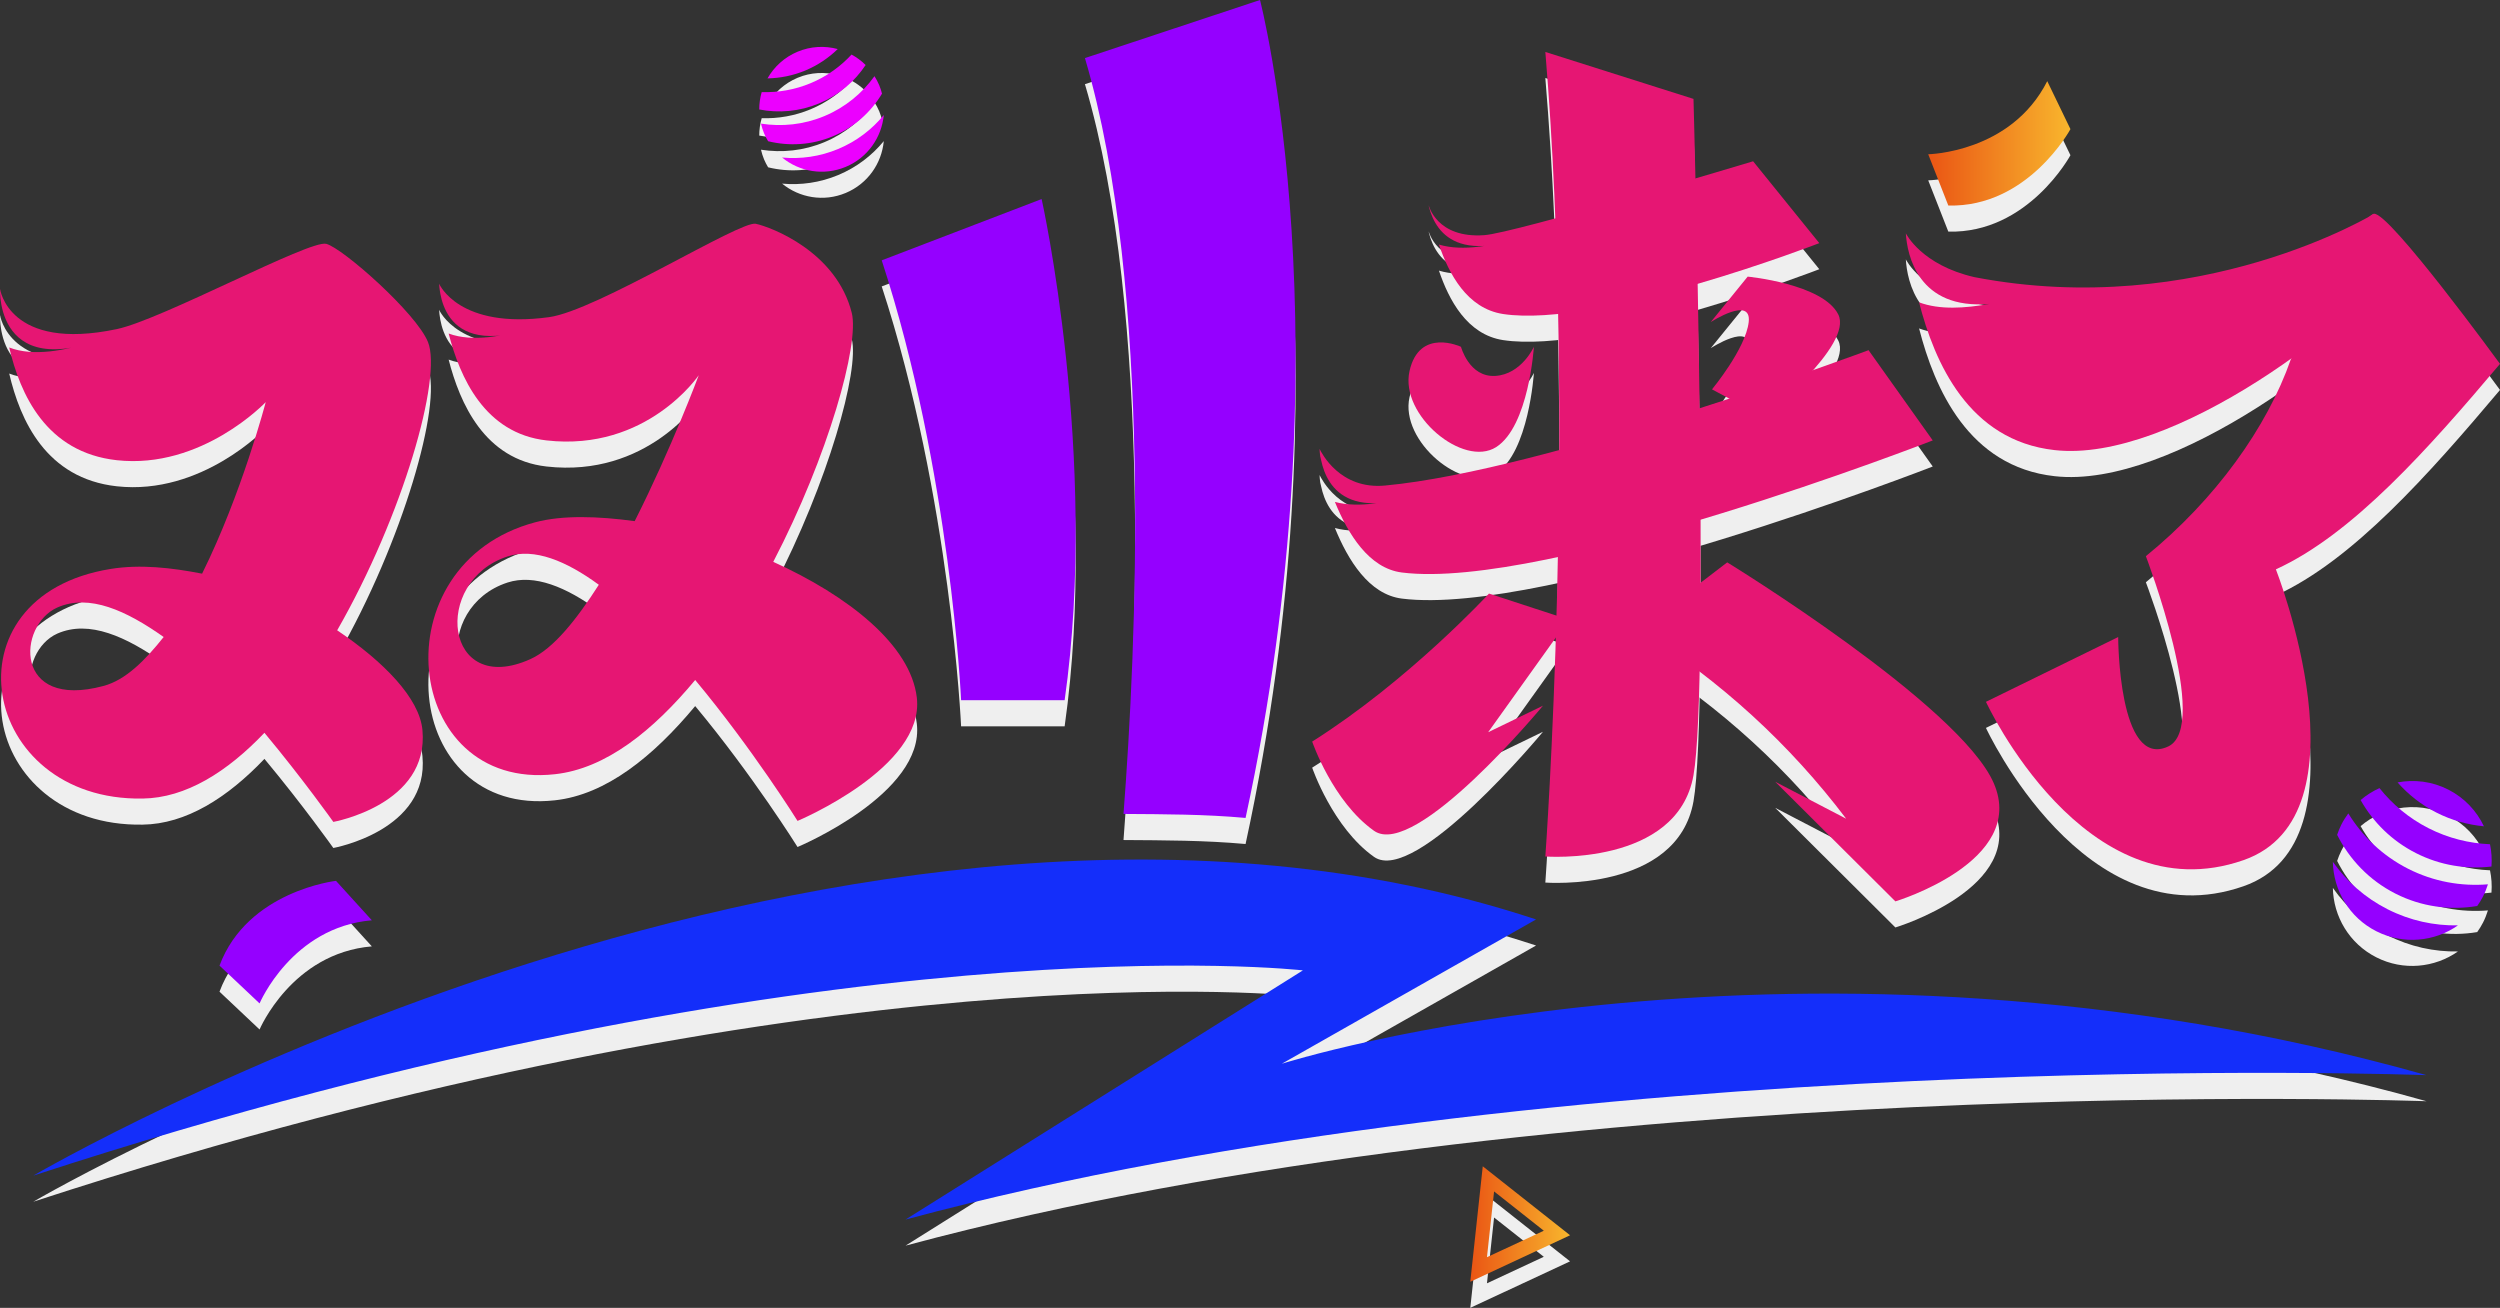 <?xml version="1.0" encoding="iso-8859-1"?>
<!-- Generator: Adobe Illustrator 24.0.0, SVG Export Plug-In . SVG Version: 6.00 Build 0)  -->
<svg version="1.1" id="&#x56FE;&#x5C42;_1" xmlns="http://www.w3.org/2000/svg" xmlns:xlink="http://www.w3.org/1999/xlink" x="0px"
	 y="0px" viewBox="0 0 933.331 488.26" style="enable-background:new 0 0 933.331 488.26;" xml:space="preserve">
<rect x="0" y="0" width="933.331" height="488.26" fill="#333333" stroke="none"/>
<g>
	<g>
		<g>
			<path style="fill:#EFEFEF;" d="M329.175,106.931l59.7-22.881c0,0,21.475,96.321,8.59,187.106H358.81
				C358.81,271.156,354.945,185.906,329.175,106.931z"/>
		</g>
		<g>
			<path style="fill:#EFEFEF;" d="M576.925,29.129l55.31,17.533c0,0,6.035,218.425,0,252.493
				c-6.036,34.067-55.31,30.341-55.31,30.341S588.604,169.082,576.925,29.129z"/>
		</g>
		<g>
			<path style="fill:#EFEFEF;" d="M744.352,302.157c-12.613-29.194-99.525-82.469-99.525-82.469l-32.85,25.139
				c30.686,19.292,56.314,42.89,77.252,70.562l-26.475-13.792l44.856,44.656C707.612,346.253,756.966,331.35,744.352,302.157z"/>
		</g>
		<g>
			<path style="fill:#EFEFEF;" d="M585.644,241.058l-29.754-9.721c0,0-29.91,32.465-66.01,55.256c0,0,7.621,22.367,23.096,33.314
				c15.449,10.853,63.071-46.715,63.071-46.715l-20.469,9.909L585.644,241.058z"/>
		</g>
		<g>
			<path style="fill:#EFEFEF;" d="M652.463,113.009c0,0,28.074,2.674,33.818,14.115c5.744,11.44-27.864,38.307-27.864,38.307
				l-19.272-10.333c0,0,12.552-15.148,13.701-25.112c1.149-9.964-14.169,0-14.169,0L652.463,113.009z"/>
		</g>
		<g>
			<path style="fill:#EFEFEF;" d="M886.294,89.544c5.782-0.606,47.037,56.042,47.037,56.042
				c-26.733,31.703-55.079,63.678-83.666,76.704c0,0,35.974,91.79-12.092,108.569c-59.28,20.693-96.154-59.107-96.154-59.107
				l49.366-24.184c0,0,0.046,49.601,18.685,40.844c15.913-7.476-8.348-71.033-8.348-71.033c25.94-21.123,45.274-48.09,54.125-73.52
				C855.246,143.858,880.512,90.15,886.294,89.544z"/>
		</g>
		<g>
			<path style="fill:#EFEFEF;" d="M545.434,139.219c0,0-15.563-7.376-19.225,9.093s20.14,36.11,32.347,28.348
				c12.206-7.762,14.097-37.441,14.097-37.441s-4.637,10.269-14.402,10.858C548.486,150.665,545.434,139.219,545.434,139.219z"/>
		</g>
		<g>
			<g>
				<path style="fill:#EFEFEF;" d="M12.41,448.65c0,0,306.78-179.635,561.055-95.658l-94.919,53.872
					c0,0,193.451-61.657,427.369,4.265c0,0-322.509-12.05-567.854,53.912l148.351-93.029
					C486.411,372.012,309.428,351.639,12.41,448.65z"/>
			</g>
		</g>
		<g>
			<path style="fill:#EFEFEF;" d="M419.44,313.609c15.199,0.106,30.345,0.106,45.57,1.488
				c38.608-177.975,5.394-305.358,5.394-305.358L405.039,31.42C430.6,117.724,424.117,252.866,419.44,313.609z"/>
		</g>
		<g>
			<path style="fill:#EFEFEF;" d="M125.88,245.054c24.711-43.099,39.219-94.488,33.905-107.614
				c-4.384-10.841-31.833-35.074-37.997-36.669s-61.327,28.272-78.173,31.833c-40.362,8.503-43.604-14.986-43.604-14.986
				s-2.099,40.814,51.522,12.542c0,0-30.318,16.262-48.094,9.3c4.092,17.484,13.764,39.166,40.149,42.089
				c31.779,3.507,55.614-21.682,55.614-21.682s-8.901,34.118-23.755,64.037c-11.479-2.232-23.117-3.561-34.171-1.754
				c-62.815,10.15-48.812,86.729,11.957,85.719c16.182-0.213,31.62-9.991,45.49-24.552c14.428,17.325,25.721,33.267,25.721,33.267
				s35.898-6.43,33.267-34.33C156.596,270.403,143.258,256.746,125.88,245.054z M38.619,265.833
				c-33.639,9.034-32.151-22.586-17.245-29.282c11.904-5.261,25.827,1.169,39.724,11.001
				C54.297,256.108,47.016,263.601,38.619,265.833z"/>
		</g>
		<g>
			<path style="fill:#EFEFEF;" d="M288.683,219.493c20.593-39.591,32.231-81.415,29.308-92.947
				c-5.739-22.851-30.026-31.992-35.845-33.267c-5.819-1.275-59.467,32.47-77.163,34.862c-33.666,4.623-40.946-12.276-41.053-12.489
				c0.478,7.918,4.995,33.693,51.283,9.247c0,0-29.893,15.996-47.722,9.353c4.172,16.262,13.365,37.306,36.562,39.91
				c37.519,4.251,56.81-24.339,56.81-24.339s-10.15,27.262-23.914,54.471c-13.764-1.86-26.943-2.285-37.12,0.425
				c-58.537,15.571-49.742,100.387,7.307,94.063c19.131-2.073,36.748-16.368,52.399-35.18c21.47,25.774,38.21,52.611,38.21,52.611
				s47.563-19.875,44.534-46.022C339.992,250.528,316.715,232.194,288.683,219.493z M198.048,255.789
				c-32.151,14.561-36.987-29.069-8.556-38.316c9.991-3.242,21.868,1.647,34.065,10.575
				C215.293,240.962,206.657,251.91,198.048,255.789z"/>
		</g>
		<g>
			<path style="fill:#EFEFEF;" d="M654.491,69.949c0,0-89.067,26.837-100.387,27.581c-17.776,1.275-20.726-11.16-20.726-11.16
				s0.106,0.638,0.106,0.691c2.71,10.203,12.356,24.446,50.06,4.517c0,0-28.378,14.88-46.34,9.459
				c3.667,10.841,10.443,23.861,23.941,25.934c35.765,5.421,118.057-26.465,118.057-26.465L654.491,69.949z"/>
		</g>
		<g>
			<path style="fill:#EFEFEF;" d="M697.59,140.469c0,0-120.315,44.959-180.499,50.539c-16.873,1.594-23.728-12.223-24.446-13.658
				c0.027,0.744,0.027,1.275,0.239,2.763c0.106,0.531,0.159,0.744,0.345,1.488c2.152,10.203,11.24,26.89,50.751,6.005
				c0,0-27.608,14.402-45.623,9.513c4.889,11.957,12.701,24.818,25.03,26.359c54.099,6.802,198.169-49.316,198.169-49.316
				L697.59,140.469z"/>
		</g>
		<g>
			<path style="fill:#EFEFEF;" d="M886.299,89.559c0,0-65.206,39.815-149.172,23.649c-19.716-4.517-25.509-16.155-25.615-16.368
				c0.478,8.025,4.517,28.644,31.221,26.359c-9.273,1.647-18.52,2.285-26.279-0.585c5.766,22.479,18.494,51.602,50.592,55.162
				c43.976,4.995,113.858-48.466,132.751-75.197L886.299,89.559z"/>
		</g>
		<g>
			<g>
				<g>
					<path style="fill:#EFEFEF;" d="M927.33,318.223c-2.715-5.715-7.244-10.622-13.322-13.709
						c-6.078-3.087-12.712-3.85-18.928-2.672c4.002,4.512,8.861,8.388,14.555,11.281
						C915.329,316.014,921.327,317.652,927.33,318.223z"/>
				</g>
			</g>
			<g>
				<g>
					<path style="fill:#EFEFEF;" d="M930.145,333.242c0.216-2.807,0.02-5.606-0.547-8.323c-7.756-0.331-15.561-2.233-22.922-5.972
						c-7.361-3.739-13.499-8.919-18.341-14.987c-2.528,1.144-4.904,2.637-7.043,4.467c4.632,8.223,11.64,15.221,20.668,19.806
						C910.987,332.819,920.772,334.351,930.145,333.242z"/>
				</g>
			</g>
			<g>
				<g>
					<path style="fill:#EFEFEF;" d="M891.324,349.17c-8.433-4.284-15.298-10.435-20.394-17.681
						c0.201,10.611,6.094,20.766,16.216,25.907c10.122,5.142,21.799,3.911,30.486-2.186
						C908.774,355.369,899.758,353.454,891.324,349.17z"/>
				</g>
			</g>
			<g>
				<g>
					<path style="fill:#EFEFEF;" d="M924.825,347.976c0.796-1.136,1.548-2.317,2.194-3.59c0.747-1.47,1.323-2.978,1.806-4.499
						c-9.972,0.807-20.27-0.974-29.825-5.828c-9.555-4.853-17.067-12.118-22.297-20.647c-0.944,1.287-1.822,2.642-2.568,4.112
						c-0.647,1.273-1.157,2.576-1.604,3.89c4.583,9.134,11.963,16.958,21.753,21.931
						C904.074,348.318,914.746,349.662,924.825,347.976z"/>
				</g>
			</g>
		</g>
		<g>
			<g>
				<g>
					<path style="fill:#EFEFEF;" d="M312.75,28.05c-4.802-1.285-10.044-1.073-14.985,0.992s-8.775,5.646-11.235,9.965
						c4.737-0.098,9.53-1.032,14.159-2.966C305.32,34.107,309.352,31.352,312.75,28.05z"/>
				</g>
			</g>
			<g>
				<g>
					<path style="fill:#EFEFEF;" d="M323.17,34.012c-1.569-1.558-3.345-2.866-5.258-3.909c-4.147,4.472-9.258,8.174-15.242,10.675
						c-5.984,2.501-12.209,3.537-18.305,3.345c-0.602,2.095-0.919,4.277-0.913,6.488c7.278,1.414,15.033,0.783,22.372-2.284
						C313.164,45.259,319.062,40.185,323.17,34.012z"/>
				</g>
			</g>
			<g>
				<g>
					<path style="fill:#EFEFEF;" d="M312.938,65.348c-6.856,2.865-14.031,3.841-20.961,3.202c6.451,5.282,15.527,6.925,23.756,3.486
						c8.23-3.439,13.437-11.052,14.212-19.354C325.531,58.063,319.794,62.483,312.938,65.348z"/>
				</g>
			</g>
			<g>
				<g>
					<path style="fill:#EFEFEF;" d="M329.278,44.695c-0.275-1.055-0.598-2.105-1.031-3.14c-0.499-1.195-1.108-2.308-1.773-3.371
						c-4.593,6.378-10.902,11.632-18.67,14.879c-7.768,3.246-15.939,4.043-23.704,2.831c0.29,1.22,0.654,2.435,1.153,3.63
						c0.432,1.035,0.953,2.004,1.511,2.94c7.798,1.908,16.237,1.475,24.196-1.851C318.918,57.286,325.155,51.585,329.278,44.695z"/>
				</g>
			</g>
		</g>
		<g>
			<g>
				<path style="fill:#EFEFEF;" d="M125.435,338.588c0,0-33.064,3.731-43.489,31.641l14.959,14.115c0,0,12.012-28.482,41.912-31.033
					L125.435,338.588z"/>
			</g>
		</g>
		<g>
			<g>
				<path style="fill:#EFEFEF;" d="M772.965,57.948c0,0-15.809,29.278-45.592,28.527l-7.507-19.148c0,0,30.907-0.507,44.44-27.291
					L772.965,57.948z"/>
			</g>
		</g>
		<g>
			<g>
				<path style="fill:#EFEFEF;" d="M548.907,488.26l4.657-43.106l32.592,25.746L548.907,488.26z M557.785,454.535l-2.653,24.56
					l21.221-9.892L557.785,454.535z"/>
			</g>
		</g>
	</g>
	<g>
		<g>
			<path style="fill:#9500FF;" d="M329.175,97.192l59.7-22.881c0,0,21.475,96.321,8.59,187.106H358.81
				C358.81,261.418,354.945,176.168,329.175,97.192z"/>
		</g>
		<g>
			<path style="fill:#E61673;" d="M576.925,19.391l55.31,17.533c0,0,6.035,218.425,0,252.493
				c-6.036,34.067-55.31,30.341-55.31,30.341S588.604,159.344,576.925,19.391z"/>
		</g>
		<g>
			<path style="fill:#E61673;" d="M744.352,292.419c-12.613-29.194-99.525-82.469-99.525-82.469l-32.85,25.139
				c30.686,19.292,56.314,42.89,77.252,70.562l-26.475-13.792l44.856,44.656C707.612,336.515,756.966,321.612,744.352,292.419z"/>
		</g>
		<g>
			<path style="fill:#E61673;" d="M585.644,231.32l-29.754-9.72c0,0-29.91,32.465-66.01,55.256c0,0,7.621,22.367,23.096,33.314
				c15.449,10.853,63.071-46.715,63.071-46.715l-20.469,9.909L585.644,231.32z"/>
		</g>
		<g>
			<path style="fill:#E61673;" d="M652.463,103.27c0,0,28.074,2.674,33.818,14.115c5.744,11.44-27.864,38.307-27.864,38.307
				l-19.272-10.333c0,0,12.552-15.148,13.701-25.112c1.149-9.964-14.169,0-14.169,0L652.463,103.27z"/>
		</g>
		<g>
			<path style="fill:#E61673;" d="M886.294,79.806c5.782-0.606,47.037,56.042,47.037,56.042
				c-26.733,31.703-55.079,63.678-83.666,76.704c0,0,35.974,91.79-12.092,108.569c-59.28,20.693-96.154-59.107-96.154-59.107
				l49.366-24.184c0,0,0.046,49.601,18.685,40.844c15.913-7.476-8.348-71.033-8.348-71.033c25.94-21.123,45.274-48.09,54.125-73.52
				C855.246,134.12,880.512,80.412,886.294,79.806z"/>
		</g>
		<g>
			<path style="fill:#E61673;" d="M545.434,129.481c0,0-15.563-7.376-19.225,9.093c-3.662,16.469,20.14,36.11,32.347,28.348
				s14.097-37.441,14.097-37.441s-4.637,10.269-14.402,10.858C548.486,140.927,545.434,129.481,545.434,129.481z"/>
		</g>
		<g>
			<g>
				<path style="fill:#142EFA;" d="M12.41,438.912c0,0,306.78-179.635,561.055-95.658l-94.919,53.872
					c0,0,193.451-61.657,427.369,4.265c0,0-322.509-12.05-567.854,53.912l148.351-93.029
					C486.411,362.274,309.428,341.901,12.41,438.912z"/>
			</g>
		</g>
		<g>
			<path style="fill:#9500FF;" d="M419.44,303.87c15.199,0.106,30.345,0.106,45.57,1.488C503.619,127.383,470.404,0,470.404,0
				l-65.366,21.682C430.6,107.986,424.117,243.128,419.44,303.87z"/>
		</g>
		<g>
			<path style="fill:#E61673;" d="M125.88,235.316c24.711-43.099,39.219-94.488,33.905-107.614
				c-4.384-10.841-31.833-35.074-37.997-36.669s-61.327,28.272-78.173,31.833C3.253,131.369,0.011,107.88,0.011,107.88
				s-2.099,40.814,51.522,12.542c0,0-30.318,16.262-48.094,9.3c4.092,17.484,13.764,39.166,40.149,42.089
				c31.779,3.507,55.614-21.682,55.614-21.682s-8.901,34.118-23.755,64.037c-11.479-2.232-23.117-3.561-34.171-1.754
				c-62.815,10.15-48.812,86.729,11.957,85.719c16.182-0.213,31.62-9.991,45.49-24.552c14.428,17.325,25.721,33.267,25.721,33.267
				s35.898-6.43,33.267-34.33C156.596,260.665,143.258,247.008,125.88,235.316z M38.619,256.095
				c-33.639,9.034-32.151-22.586-17.245-29.282c11.904-5.261,25.827,1.169,39.724,11.001
				C54.297,246.37,47.016,253.863,38.619,256.095z"/>
		</g>
		<g>
			<path style="fill:#E61673;" d="M288.683,209.754c20.593-39.591,32.231-81.415,29.308-92.947
				c-5.739-22.851-30.026-31.992-35.845-33.267c-5.819-1.275-59.467,32.47-77.163,34.862c-33.666,4.623-40.946-12.276-41.053-12.489
				c0.478,7.918,4.995,33.693,51.283,9.247c0,0-29.893,15.996-47.722,9.353c4.172,16.262,13.365,37.306,36.562,39.91
				c37.519,4.251,56.81-24.339,56.81-24.339s-10.15,27.262-23.914,54.471c-13.764-1.86-26.943-2.285-37.12,0.425
				c-58.537,15.571-49.742,100.387,7.307,94.063c19.131-2.073,36.748-16.368,52.399-35.181c21.47,25.774,38.21,52.611,38.21,52.611
				s47.563-19.875,44.534-46.022C339.992,240.79,316.715,222.456,288.683,209.754z M198.048,246.051
				c-32.151,14.561-36.987-29.069-8.556-38.316c9.991-3.242,21.868,1.647,34.065,10.575
				C215.293,231.224,206.657,242.172,198.048,246.051z"/>
		</g>
		<g>
			<path style="fill:#E61673;" d="M654.491,60.211c0,0-89.067,26.837-100.387,27.581c-17.776,1.275-20.726-11.16-20.726-11.16
				s0.106,0.638,0.106,0.691c2.71,10.203,12.356,24.446,50.06,4.517c0,0-28.378,14.88-46.34,9.459
				c3.667,10.841,10.443,23.861,23.941,25.934c35.765,5.421,118.057-26.465,118.057-26.465L654.491,60.211z"/>
		</g>
		<g>
			<path style="fill:#E61673;" d="M697.59,130.731c0,0-120.315,44.959-180.499,50.539c-16.873,1.594-23.728-12.223-24.446-13.658
				c0.027,0.744,0.027,1.275,0.239,2.763c0.106,0.531,0.159,0.744,0.345,1.488c2.152,10.203,11.24,26.89,50.751,6.005
				c0,0-27.608,14.402-45.623,9.513c4.889,11.957,12.701,24.818,25.03,26.359c54.099,6.802,198.169-49.316,198.169-49.316
				L697.59,130.731z"/>
		</g>
		<g>
			<path style="fill:#E61673;" d="M886.299,79.82c0,0-65.206,39.815-149.172,23.649c-19.716-4.517-25.509-16.155-25.615-16.368
				c0.478,8.025,4.517,28.644,31.221,26.359c-9.273,1.647-18.52,2.285-26.279-0.585c5.766,22.479,18.494,51.602,50.592,55.162
				c43.976,4.995,113.858-48.466,132.751-75.197L886.299,79.82z"/>
		</g>
		<g>
			<g>
				<g>
					<path style="fill:#9500FF;" d="M927.33,308.484c-2.715-5.715-7.244-10.622-13.322-13.709
						c-6.078-3.087-12.712-3.85-18.928-2.672c4.002,4.512,8.861,8.388,14.555,11.281
						C915.329,306.276,921.327,307.914,927.33,308.484z"/>
				</g>
			</g>
			<g>
				<g>
					<path style="fill:#9500FF;" d="M930.145,323.504c0.216-2.807,0.02-5.606-0.547-8.323c-7.756-0.331-15.561-2.233-22.922-5.972
						s-13.499-8.919-18.341-14.987c-2.528,1.144-4.904,2.637-7.043,4.467c4.632,8.223,11.64,15.221,20.668,19.806
						C910.987,323.081,920.772,324.613,930.145,323.504z"/>
				</g>
			</g>
			<g>
				<g>
					<path style="fill:#9500FF;" d="M891.324,339.432c-8.433-4.284-15.298-10.435-20.394-17.681
						c0.201,10.611,6.094,20.766,16.216,25.907c10.122,5.142,21.799,3.911,30.486-2.186
						C908.774,345.631,899.758,343.715,891.324,339.432z"/>
				</g>
			</g>
			<g>
				<g>
					<path style="fill:#9500FF;" d="M924.825,338.237c0.796-1.136,1.548-2.317,2.194-3.59c0.747-1.47,1.323-2.978,1.806-4.499
						c-9.972,0.807-20.27-0.974-29.825-5.828c-9.555-4.853-17.067-12.118-22.297-20.647c-0.944,1.287-1.822,2.642-2.568,4.112
						c-0.647,1.273-1.157,2.576-1.604,3.89c4.583,9.134,11.963,16.958,21.753,21.931
						C904.074,338.579,914.746,339.924,924.825,338.237z"/>
				</g>
			</g>
		</g>
		<g>
			<g>
				<g>
					<path style="fill:#EC00FF;" d="M312.75,18.312c-4.802-1.285-10.044-1.073-14.985,0.992s-8.775,5.646-11.235,9.965
						c4.737-0.098,9.53-1.032,14.159-2.966C305.32,24.368,309.352,21.614,312.75,18.312z"/>
				</g>
			</g>
			<g>
				<g>
					<path style="fill:#EC00FF;" d="M323.17,24.274c-1.569-1.558-3.345-2.866-5.258-3.909c-4.147,4.472-9.258,8.174-15.242,10.675
						c-5.984,2.501-12.209,3.537-18.305,3.345c-0.602,2.095-0.919,4.277-0.913,6.488c7.278,1.414,15.033,0.783,22.372-2.284
						C313.164,35.521,319.062,30.446,323.17,24.274z"/>
				</g>
			</g>
			<g>
				<g>
					<path style="fill:#EC00FF;" d="M312.938,55.61c-6.856,2.865-14.031,3.841-20.961,3.202c6.451,5.282,15.527,6.925,23.756,3.486
						c8.23-3.439,13.437-11.052,14.212-19.354C325.531,48.325,319.794,52.745,312.938,55.61z"/>
				</g>
			</g>
			<g>
				<g>
					<path style="fill:#EC00FF;" d="M329.278,34.957c-0.275-1.055-0.598-2.105-1.031-3.14c-0.499-1.195-1.108-2.308-1.773-3.371
						c-4.593,6.378-10.902,11.632-18.67,14.879c-7.768,3.246-15.939,4.043-23.704,2.831c0.29,1.22,0.654,2.435,1.153,3.63
						c0.432,1.035,0.953,2.004,1.511,2.94c7.798,1.908,16.237,1.475,24.196-1.851C318.918,47.548,325.155,41.847,329.278,34.957z"/>
				</g>
			</g>
		</g>
		<g>
			<g>
				<path style="fill:#9500FF;" d="M125.435,328.85c0,0-33.064,3.732-43.489,31.641l14.959,14.115c0,0,12.012-28.482,41.912-31.033
					L125.435,328.85z"/>
			</g>
		</g>
		<g>
			<g>
				<linearGradient id="SVGID_1_" gradientUnits="userSpaceOnUse" x1="719.865" y1="53.524" x2="772.965" y2="53.524">
					<stop  offset="0" style="stop-color:#EA5514"/>
					<stop  offset="1" style="stop-color:#F8B62D"/>
				</linearGradient>
				<path style="fill:url(#SVGID_1_);" d="M772.965,48.209c0,0-15.809,29.278-45.592,28.527l-7.507-19.148
					c0,0,30.907-0.507,44.44-27.291L772.965,48.209z"/>
			</g>
		</g>
		<g>
			<g>
				<linearGradient id="SVGID_2_" gradientUnits="userSpaceOnUse" x1="548.907" y1="456.969" x2="586.156" y2="456.969">
					<stop  offset="0" style="stop-color:#EA5514"/>
					<stop  offset="1" style="stop-color:#F8B62D"/>
				</linearGradient>
				<path style="fill:url(#SVGID_2_);" d="M548.907,478.522l4.657-43.106l32.592,25.746L548.907,478.522z M557.785,444.797
					l-2.653,24.56l21.221-9.892L557.785,444.797z"/>
			</g>
		</g>
	</g>
</g>
</svg>

